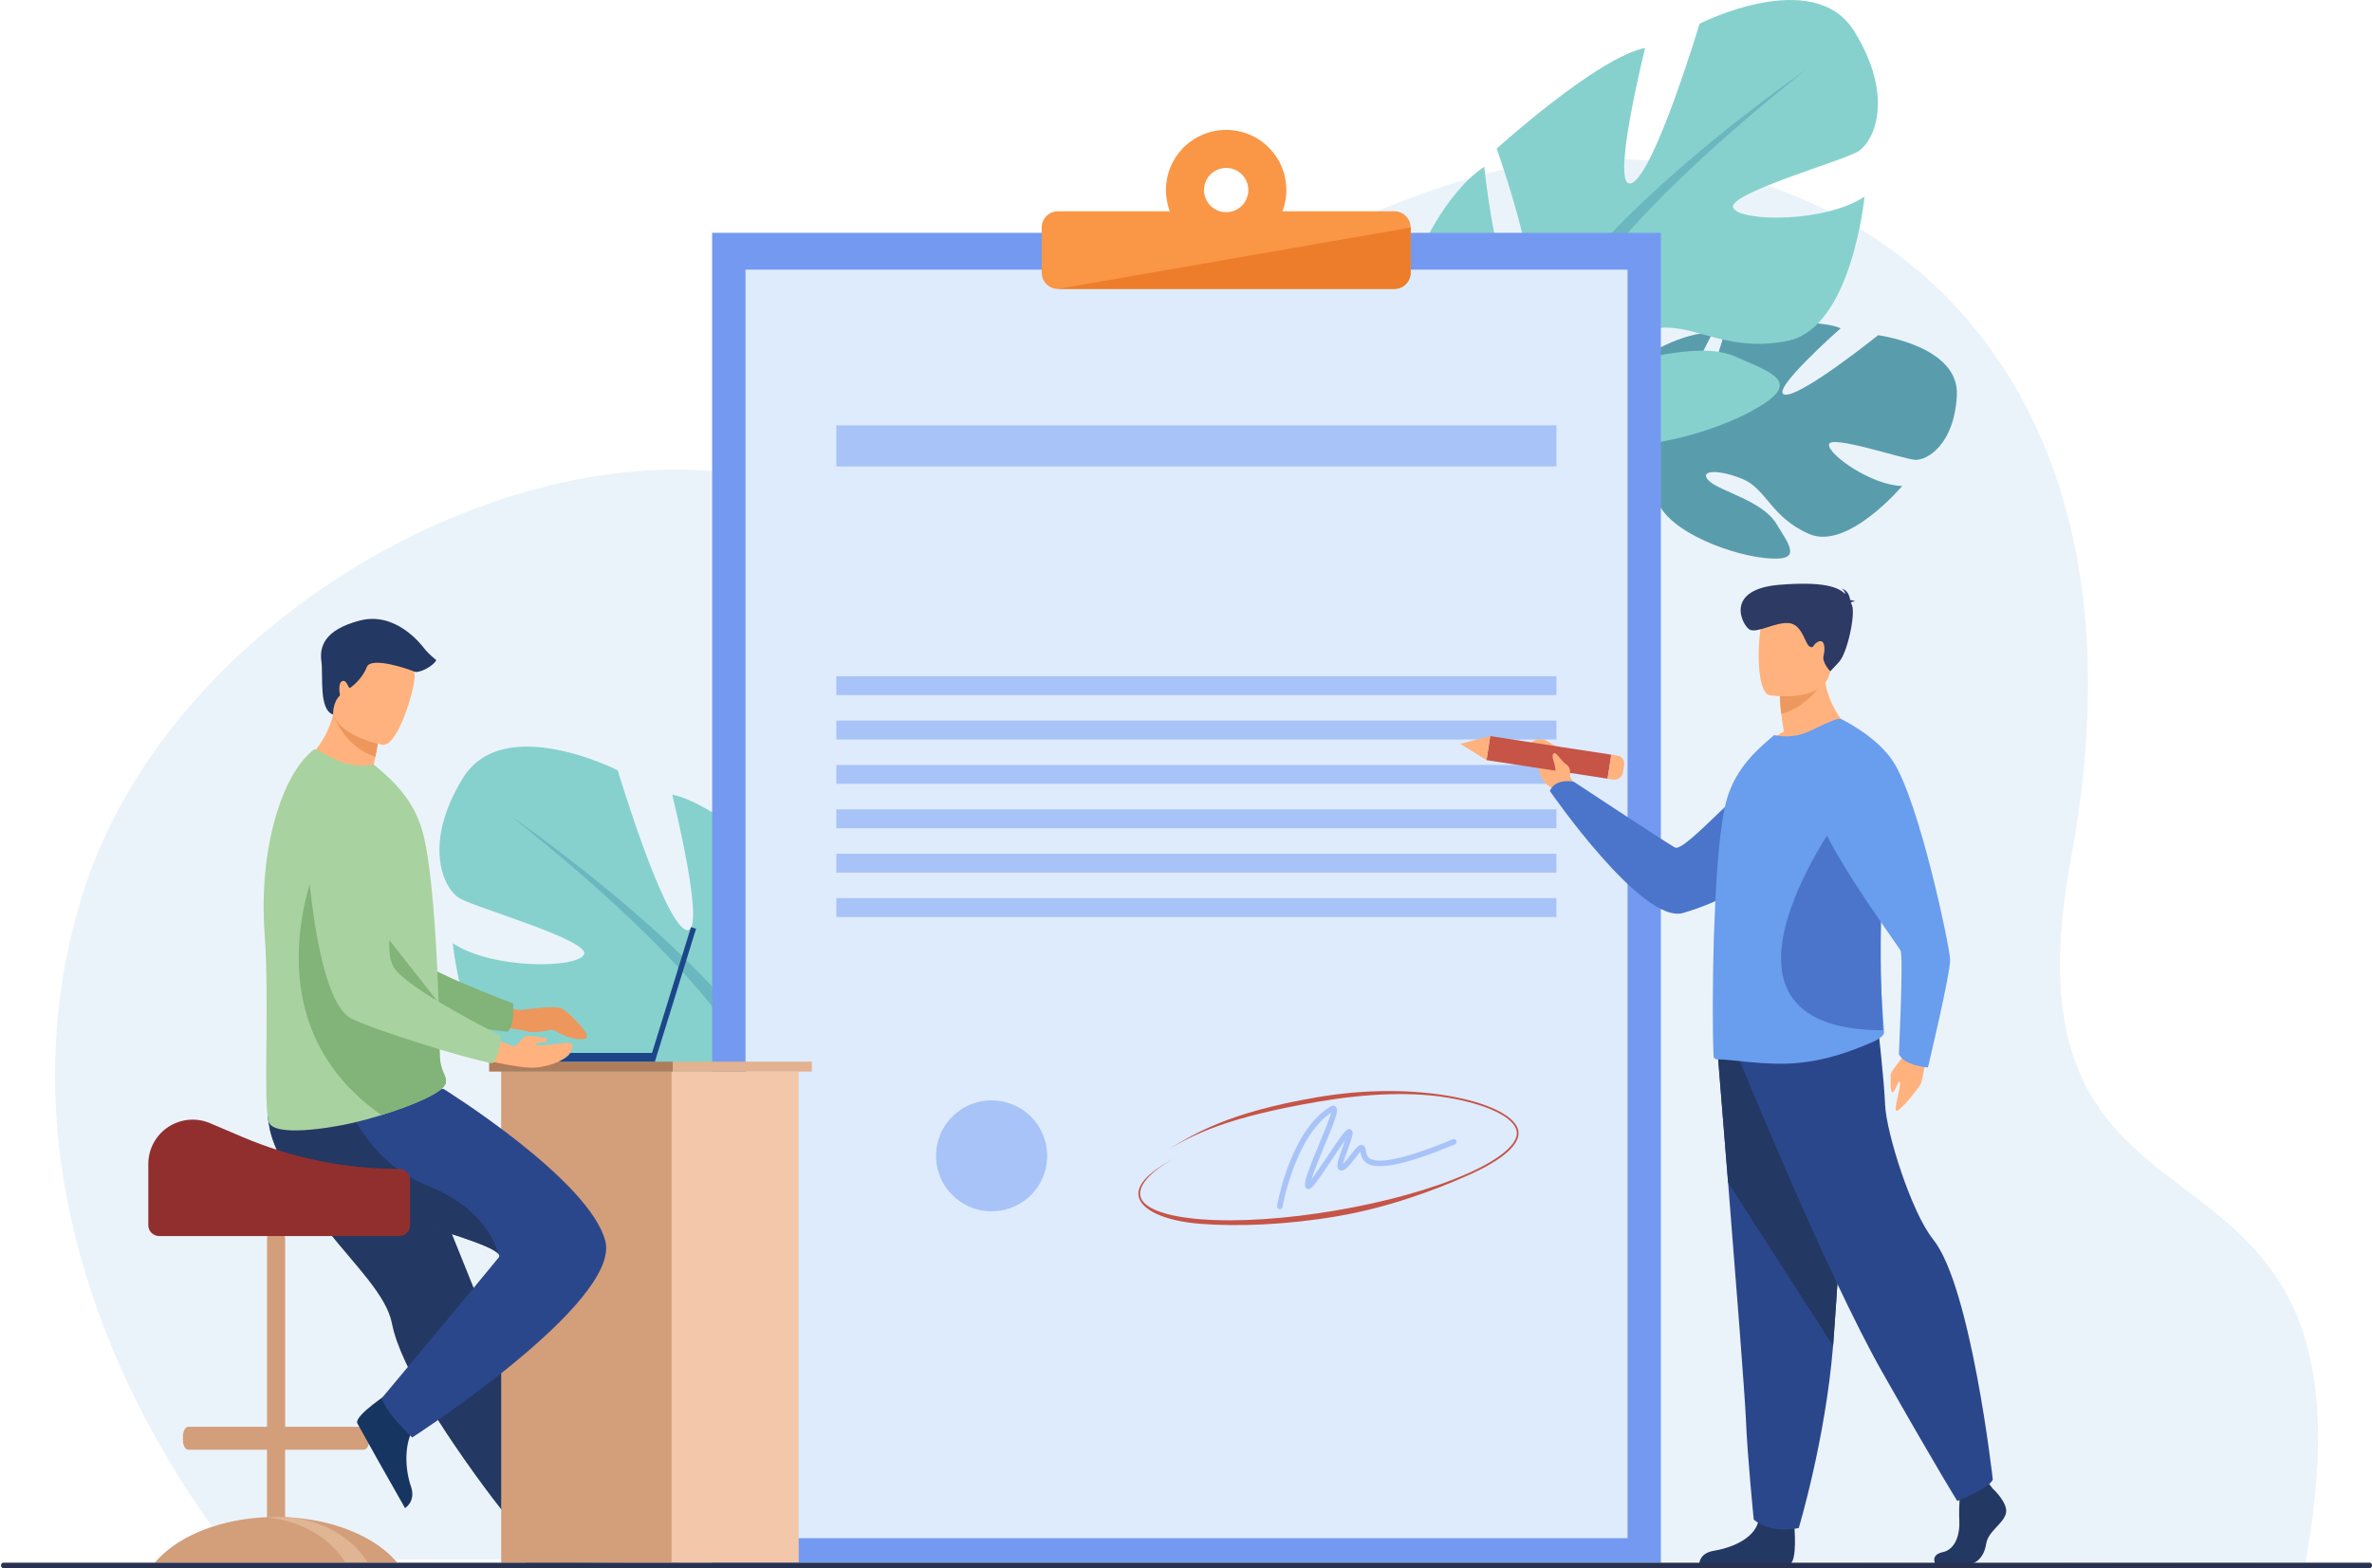 <svg width="369" height="244" viewBox="0 0 369 244" fill="none" xmlns="http://www.w3.org/2000/svg">
<path d="M36.971 242.633C36.971 242.633 -4.55 195.136 12.789 139.304C28.35 89.195 98.709 56.764 136.095 81.583C154.181 93.588 168.791 45.326 228.817 27.669C273.206 14.605 338.841 43.91 322.171 133.618C309.497 201.829 372.366 167.822 358.637 243.174L36.971 242.633Z" fill="#EBF3FA"/>
<path d="M256.967 71.907C256.967 71.907 247.945 62.162 255.817 55.462C255.817 55.462 261.607 51.657 266.449 51.767C266.449 51.767 260.041 63.486 262.292 64.543C264.543 65.599 268.496 50.97 268.496 50.97C268.496 50.97 281.93 49.166 286.346 51.078C286.346 51.078 275.174 60.922 277.623 61.399C280.073 61.877 292.172 52.158 292.172 52.158C292.172 52.158 304.802 53.82 304.42 61.488C304.037 69.156 299.804 71.679 297.895 71.548C295.986 71.416 284.711 67.596 284.527 69.159C284.343 70.722 291.226 75.557 295.922 75.615C295.922 75.615 287.441 85.688 281.463 83.097C275.486 80.507 274.809 76.067 271.081 74.534C267.353 73 264.225 73.121 265.802 74.77C267.379 76.418 274.075 77.826 276.309 81.448C278.544 85.071 280.52 87.499 274.401 86.813C268.283 86.127 258.229 82.055 257.603 76.981L256.967 71.907Z" fill="#599DAD"/>
<path d="M298.258 61.93C298.258 61.93 264.128 61.897 256.966 71.911C256.966 71.911 255.487 76.951 250.538 81.675L249.82 83.879C249.82 83.879 255.492 77.439 257.592 76.988C257.592 76.985 253.834 65.05 298.258 61.93Z" fill="#599DAD"/>
<path d="M250.54 81.675C250.54 81.675 243.427 87.353 243.281 97.024L244.614 97.093C244.614 97.093 246.576 87.025 250.652 82.963C254.728 78.9 250.54 81.675 250.54 81.675Z" fill="#599DAD"/>
<path d="M236.573 60.296C236.573 60.296 216.292 55.729 220.485 40.133C220.485 40.133 224.568 30.106 230.903 25.962C230.903 25.962 233.039 46.738 236.892 46.102C240.745 45.465 232.834 23.122 232.834 23.122C232.834 23.122 248.535 8.896 255.928 7.458C255.928 7.458 250.281 30.041 253.853 28.479C257.425 26.917 264.395 3.69 264.395 3.69C264.395 3.69 282.14 -5.349 288.459 4.868C294.778 15.085 291.561 22.094 288.984 23.605C286.408 25.116 268.488 30.185 269.641 32.364C270.794 34.542 283.95 34.67 290.054 30.594C290.054 30.594 288.073 51.081 278.06 53.043C268.047 55.005 263.243 49.877 257.077 51.202C250.911 52.528 246.989 55.451 250.485 56.178C253.981 56.905 263.858 52.792 269.955 55.483C276.052 58.173 280.751 59.549 272.255 64.082C263.759 68.615 247.191 72.269 241.879 66.286L236.573 60.296Z" fill="#86D1CD"/>
<path d="M280.913 10.879C280.913 10.879 236.906 41.054 236.572 60.297C236.572 60.297 239.145 68.1 236.96 78.572L237.992 82.045C237.992 82.045 239.582 68.725 241.883 66.281C241.883 66.281 226.443 54.232 280.913 10.879Z" fill="#6BB7BF"/>
<path d="M236.961 78.569C236.961 78.569 232.839 92.186 241.233 104.769L243.011 103.678C243.011 103.678 236.603 88.97 238.246 80.129C239.889 71.288 236.961 78.569 236.961 78.569Z" fill="#6BB7BF"/>
<path d="M123.918 176.48C123.918 176.48 144.198 171.913 140.006 156.311C140.006 156.311 135.923 146.286 129.588 142.14C129.588 142.14 127.452 162.916 123.599 162.28C119.746 161.643 127.657 139.3 127.657 139.3C127.657 139.3 111.958 125.074 104.564 123.635C104.564 123.635 110.212 146.217 106.64 144.654C103.068 143.09 96.096 119.861 96.096 119.861C96.096 119.861 78.352 110.822 72.032 121.041C65.713 131.26 68.93 138.267 71.507 139.778C74.083 141.289 92.003 146.358 90.85 148.535C89.697 150.712 76.541 150.842 70.437 146.767C70.437 146.767 72.418 167.254 82.431 169.214C92.444 171.175 97.248 166.05 103.414 167.374C109.581 168.698 113.502 171.624 110.006 172.351C106.51 173.078 96.633 168.963 90.536 171.654C84.439 174.344 79.74 175.721 88.236 180.254C96.732 184.787 113.3 188.44 118.612 182.457L123.918 176.48Z" fill="#86D1CD"/>
<path d="M79.578 127.066C79.578 127.066 123.585 157.243 123.919 176.485C123.919 176.485 121.346 184.287 123.531 194.759L122.497 198.232C122.497 198.232 120.909 184.914 118.608 182.468C118.608 182.468 134.048 170.42 79.578 127.066Z" fill="#6BB7BF"/>
<path d="M123.53 194.756C123.53 194.756 127.652 208.373 119.258 220.956L117.48 219.867C117.48 219.867 123.888 205.157 122.245 196.317C120.602 187.476 123.53 194.756 123.53 194.756Z" fill="#6BB7BF"/>
<path d="M258.375 36.23H110.785V243.177H258.375V36.23Z" fill="#739AF0"/>
<path d="M253.19 41.957H115.973V239.341H253.19V41.957Z" fill="#DDEBFD"/>
<path d="M242.125 66.18H130.104V72.576H242.125V66.18Z" fill="#A8C3F7"/>
<path d="M242.125 105.223H130.104V108.158H242.125V105.223Z" fill="#A8C3F7"/>
<path d="M242.125 112.129H130.104V115.064H242.125V112.129Z" fill="#A8C3F7"/>
<path d="M242.125 119.031H130.104V121.966H242.125V119.031Z" fill="#A8C3F7"/>
<path d="M242.125 125.934H130.104V128.869H242.125V125.934Z" fill="#A8C3F7"/>
<path d="M242.125 132.844H130.104V135.779H242.125V132.844Z" fill="#A8C3F7"/>
<path d="M242.125 139.746H130.104V142.681H242.125V139.746Z" fill="#A8C3F7"/>
<path d="M162.905 179.85C162.905 181.557 162.398 183.225 161.448 184.645C160.499 186.064 159.149 187.17 157.569 187.824C155.99 188.477 154.252 188.648 152.575 188.315C150.898 187.982 149.358 187.16 148.149 185.953C146.94 184.746 146.117 183.208 145.783 181.534C145.45 179.859 145.621 178.124 146.275 176.547C146.929 174.97 148.037 173.622 149.459 172.673C150.88 171.725 152.552 171.219 154.261 171.219C155.396 171.219 156.521 171.442 157.569 171.875C158.618 172.309 159.571 172.945 160.374 173.746C161.177 174.548 161.813 175.499 162.248 176.547C162.682 177.594 162.905 178.716 162.905 179.85Z" fill="#A8C3F7"/>
<path d="M199.096 188.144C199.072 188.146 199.047 188.146 199.023 188.144C198.911 188.125 198.811 188.062 198.745 187.97C198.679 187.878 198.652 187.764 198.669 187.652C198.75 187.178 200.717 176.012 206.919 172.211C207.361 171.94 207.639 172.081 207.765 172.189C208.309 172.654 207.895 173.84 206.027 178.31C205.284 180.094 204.402 182.205 204.037 183.49C204.694 182.625 205.68 181.145 206.472 179.967C208.925 176.291 209.403 175.69 209.881 175.69C209.967 175.69 210.052 175.71 210.128 175.749C210.204 175.789 210.27 175.846 210.318 175.917C210.578 176.291 210.381 176.914 209.704 178.747C209.444 179.449 209.047 180.525 208.932 181.103C209.358 180.667 209.753 180.201 210.113 179.708C210.962 178.602 211.393 178.068 211.901 178.155C212.015 178.174 212.122 178.225 212.209 178.302C212.296 178.379 212.36 178.478 212.394 178.589C212.442 178.743 212.475 178.902 212.494 179.062C212.561 179.503 212.635 180.005 213.169 180.305C214.245 180.911 217.349 180.876 226.016 177.269C226.12 177.235 226.232 177.241 226.332 177.286C226.431 177.332 226.509 177.413 226.551 177.514C226.592 177.615 226.594 177.728 226.556 177.83C226.518 177.932 226.442 178.016 226.345 178.064C219.025 181.111 214.575 182.09 212.74 181.057C211.846 180.555 211.713 179.713 211.636 179.203C211.39 179.462 211.048 179.907 210.797 180.233C209.858 181.452 209.242 182.187 208.613 182.135C208.52 182.128 208.43 182.099 208.35 182.051C208.271 182.003 208.204 181.936 208.155 181.857C207.855 181.385 208.155 180.456 208.891 178.448C209.011 178.12 209.147 177.758 209.265 177.415C208.666 178.235 207.851 179.456 207.19 180.446C204.443 184.564 203.945 185.161 203.391 185.01C203.277 184.977 203.178 184.907 203.108 184.811C203.038 184.715 203.002 184.599 203.005 184.481C202.949 183.518 203.85 181.281 205.228 177.979C205.928 176.301 206.847 174.102 207.073 173.136C201.431 176.921 199.538 187.686 199.515 187.796C199.496 187.893 199.444 187.981 199.368 188.044C199.292 188.108 199.196 188.143 199.096 188.144Z" fill="#A8C3F7"/>
<path d="M216.908 32.874H199.505C200.042 31.459 200.227 29.934 200.044 28.432C199.861 26.929 199.315 25.494 198.453 24.248C197.592 23.003 196.441 21.985 195.098 21.282C193.756 20.578 192.263 20.211 190.747 20.211C189.231 20.211 187.738 20.578 186.396 21.282C185.054 21.985 183.902 23.003 183.041 24.248C182.179 25.494 181.634 26.929 181.451 28.432C181.267 29.934 181.452 31.459 181.989 32.874H164.586C164.253 32.874 163.923 32.94 163.615 33.067C163.308 33.194 163.028 33.381 162.793 33.616C162.557 33.851 162.371 34.131 162.243 34.438C162.116 34.745 162.051 35.075 162.051 35.407V42.43C162.051 43.102 162.318 43.746 162.793 44.22C163.269 44.695 163.914 44.962 164.586 44.962H216.908C217.241 44.962 217.571 44.897 217.879 44.77C218.187 44.642 218.466 44.456 218.702 44.221C218.938 43.986 219.124 43.707 219.252 43.4C219.38 43.092 219.445 42.763 219.445 42.43V35.407C219.445 34.735 219.178 34.091 218.702 33.616C218.226 33.141 217.581 32.874 216.908 32.874ZM190.748 33.019C190.066 33.019 189.398 32.816 188.831 32.438C188.264 32.059 187.821 31.521 187.56 30.892C187.299 30.262 187.231 29.57 187.364 28.901C187.497 28.233 187.826 27.619 188.308 27.137C188.791 26.655 189.406 26.327 190.075 26.194C190.744 26.061 191.438 26.13 192.068 26.39C192.699 26.651 193.238 27.093 193.617 27.659C193.996 28.226 194.198 28.892 194.198 29.573C194.198 30.487 193.835 31.363 193.188 32.01C192.541 32.656 191.663 33.019 190.748 33.019Z" fill="#F99746"/>
<path d="M164.586 44.958H216.908C217.58 44.958 218.225 44.692 218.701 44.218C219.176 43.744 219.444 43.101 219.445 42.429V35.406L164.586 44.958Z" fill="#ED7D2B"/>
<path d="M24.804 242.363C28.291 238.804 34.436 236.357 41.534 236.068V225.58H29.29C29.017 225.58 28.776 225.344 28.621 224.979C28.507 224.687 28.451 224.375 28.457 224.061V223.531C28.457 222.694 28.835 222.01 29.296 222.01H41.54V192.716C41.541 192.343 41.69 191.986 41.954 191.722C42.218 191.458 42.576 191.309 42.95 191.309C43.323 191.31 43.681 191.459 43.945 191.722C44.209 191.986 44.357 192.343 44.358 192.716V222.01H56.603C57.065 222.01 57.443 222.694 57.443 223.531V224.061C57.447 224.384 57.385 224.705 57.261 225.004C57.106 225.355 56.868 225.58 56.603 225.58H44.351V236.068C51.451 236.357 57.594 238.804 61.082 242.363C61.337 242.62 61.575 242.883 61.799 243.154H24.088C24.31 242.885 24.55 242.62 24.804 242.363Z" fill="#D39E7A"/>
<path d="M41.535 236.12C46.487 236.578 50.736 238.965 53.201 242.354C53.388 242.613 53.564 242.876 53.73 243.145H57.219C57.055 242.876 56.878 242.613 56.689 242.354C53.94 238.563 48.967 236.031 43.272 236.031C42.688 236.037 42.109 236.066 41.535 236.12Z" fill="#E0B594"/>
<path d="M80.137 236.171C80.137 236.171 80.564 243.042 81.895 243.14C82.072 243.153 88.648 243.153 88.648 243.153L97.042 243.106C97.042 243.106 96.986 241.086 94.533 240.66C92.08 240.233 87.972 238.511 86.482 235.272C84.923 231.866 80.137 236.171 80.137 236.171Z" fill="#163560"/>
<path d="M46.896 185.687C48.102 187.687 49.442 189.602 50.909 191.419C55.325 196.984 60.131 201.573 60.967 205.911C61.157 206.854 61.416 207.781 61.743 208.686C62.093 209.681 62.525 210.724 63.024 211.803C64.897 215.867 67.699 220.42 70.497 224.559C75.332 231.713 79.29 236.514 79.29 236.514C79.29 236.514 80.559 237.498 84.185 237.498C85.194 237.498 88.593 236.947 88.593 236.947C88.265 236.112 84.247 226.611 79.382 214.542C77.411 209.64 75.306 204.427 73.278 199.399C73.009 198.728 72.738 198.06 72.472 197.398C71.852 195.859 71.241 194.345 70.646 192.87L62.438 172.51C62.438 172.51 44.177 165.604 42.281 170.079C40.717 173.769 41.992 177.384 46.896 185.687Z" fill="#233862"/>
<path d="M105.621 166.738H77.967V243.156H105.621V166.738Z" fill="#D39E7A"/>
<path d="M104.472 243.152H124.254L124.254 166.735H104.472L104.472 243.152Z" fill="#F2C7AA"/>
<path d="M104.664 165.195H76.092V166.736H104.664V165.195Z" fill="#AF7D5B"/>
<path d="M126.299 165.195H104.662V166.736H126.299V165.195Z" fill="#E2B291"/>
<path d="M75.659 154.914C75.659 154.914 79.622 157.165 80.731 157.163C81.841 157.162 86.195 156.323 87.409 156.943C88.623 157.564 90.82 160.061 91.232 160.868C91.973 162.331 88.247 161.688 86.487 160.438C86.361 160.348 86.217 160.286 86.066 160.255C85.914 160.224 85.758 160.224 85.606 160.257C84.695 160.456 82.8 160.799 81.885 160.461C80.654 160.006 74.176 159.501 74.176 159.501L75.659 154.914Z" fill="#ED975D"/>
<path d="M45.51 124.269C45.51 124.269 49.617 153.42 56.419 156.032C59.775 157.32 74.608 160.242 78.996 160.534C78.996 160.534 80.071 159.664 79.808 156.121C79.808 156.121 64.268 150.423 62.063 147.326C58.777 142.714 64.104 128.489 59.98 124.158C55.856 119.827 48.911 117.966 45.51 124.269Z" fill="#82B378"/>
<path d="M60.827 216.539C60.827 216.539 55.027 220.261 55.589 221.471C55.665 221.635 58.875 227.363 58.875 227.363L63.009 234.657C63.009 234.657 64.747 233.624 63.926 231.278C63.104 228.932 62.611 224.511 64.713 221.636C66.924 218.613 60.827 216.539 60.827 216.539Z" fill="#163560"/>
<path d="M64.124 223.675C64.124 223.675 60.041 219.889 59.402 217.546C59.402 217.546 74.339 199.677 77.579 195.671C77.727 195.487 77.689 195.286 77.494 195.064C75.047 192.311 47.87 186.712 44.318 181.195C43.258 179.576 42.48 177.789 42.017 175.911C41.212 172.544 41.853 170.218 41.853 170.218L68.996 169.434C68.996 169.434 91.594 183.485 94.154 193.058C96.714 202.63 64.124 223.675 64.124 223.675Z" fill="#2B478B"/>
<path d="M77.494 195.067C75.047 192.314 47.87 186.715 44.318 181.197C43.258 179.578 42.48 177.792 42.018 175.913V172.484L53.553 170.68C53.553 170.68 56.825 180.731 66.513 184.5C75.593 188.022 77.313 194.287 77.494 195.067Z" fill="#233862"/>
<path d="M61.57 122.434C56.079 123.851 46.977 118.772 46.977 118.772C46.977 118.772 50.511 116.4 51.825 111.189C51.892 110.927 51.952 110.658 52.006 110.382L54.825 109.785L59.018 113.537C58.895 114.96 58.688 116.374 58.397 117.771C58.307 118.239 58.202 118.741 58.082 119.274C59.428 120.106 60.611 121.177 61.57 122.434Z" fill="#FFB27D"/>
<path d="M41.161 145.16C41.948 155.721 40.913 171.786 41.805 174.567C42.575 176.968 51.349 175.541 54.85 174.731C56.147 174.435 57.717 174.01 59.339 173.51C63.862 172.111 68.79 170.114 69.319 168.633C69.338 168.579 69.355 168.524 69.368 168.469C69.413 168.263 69.409 168.051 69.358 167.847C69.183 167.092 68.502 166.274 68.422 164.402C68.333 162.312 68.346 159.852 68.267 157.208C68.267 156.909 68.259 156.584 68.228 156.287V156.181V156.017C68.152 153.064 67.998 149.966 67.819 146.89C67.705 144.958 67.574 143.045 67.421 141.212C67.027 136.481 66.496 132.273 65.791 129.614C64.641 125.278 62.108 122.449 59.799 120.376L58.13 118.947C56.267 119.354 54.065 119.083 52.074 118.141C49.918 117.119 49.174 116.387 48.797 116.665C43.812 120.495 40.232 132.247 41.161 145.16Z" fill="#A8D29F"/>
<path d="M59.34 173.512C63.863 172.113 68.79 170.116 69.319 168.635C69.339 168.581 69.355 168.526 69.369 168.471L69.359 167.849C69.183 167.094 68.503 166.275 68.422 164.404C68.334 162.314 68.347 159.854 68.268 157.21C68.268 156.911 68.26 156.586 68.228 156.289V156.183V156.019L49.937 132.754C49.937 132.754 37.647 158.311 59.34 173.512Z" fill="#82B378"/>
<path d="M59.013 113.537C58.891 114.959 58.685 116.373 58.396 117.771C54.3 116.451 52.444 112.756 51.824 111.189C51.892 110.927 51.951 110.658 52.005 110.382L54.824 109.785L59.013 113.537Z" fill="#ED975D"/>
<path d="M59.564 115.893C59.564 115.893 50.633 114.405 51.647 108.865C52.66 103.325 52.191 99.404 57.936 100.119C63.682 100.835 64.398 103.151 64.508 105.082C64.618 107.013 61.914 116.138 59.564 115.893Z" fill="#FFB27D"/>
<path d="M79.127 163.836L101.433 163.833L107.494 144.266L108.284 144.51L101.878 165.196H79.117L79.127 163.836Z" fill="#1C468A"/>
<path d="M73.213 164.4C73.213 164.4 80.523 166.324 83.263 166.122C86.004 165.921 88.284 164.618 88.629 163.939C88.975 163.26 89.699 162.054 87.833 162.277C85.966 162.5 83.419 162.895 83.341 162.538C83.262 162.18 84.862 162.21 84.862 162.21C84.862 162.21 85.345 161.508 84.736 161.481C84.126 161.455 82.35 160.974 81.691 161.304C81.032 161.634 80.421 162.851 79.939 162.8C79.458 162.749 73.823 160.266 73.823 160.266L73.213 164.4Z" fill="#FFB27D"/>
<path d="M47.322 125.722C47.322 125.722 48.187 155.149 54.658 158.492C57.852 160.143 72.272 164.677 76.601 165.451C76.601 165.451 77.764 164.705 77.896 161.153C77.896 161.153 63.079 153.782 61.227 150.458C58.47 145.515 65.335 131.963 61.72 127.205C58.105 122.447 51.399 119.832 47.322 125.722Z" fill="#A8D29F"/>
<path d="M51.824 111.189C51.824 111.189 51.722 109.29 52.897 108.2C52.897 108.2 52.488 106.296 53.242 105.981C53.996 105.666 54.154 107.268 54.5 107.017C54.847 106.766 56.388 105.572 57.049 103.813C57.709 102.055 63.755 104.184 64.46 104.502C65.165 104.821 67.429 103.656 67.87 102.714C67.87 102.714 66.611 101.709 66.046 100.956C65.481 100.203 61.518 95.114 55.974 96.557C50.431 98.001 49.688 100.641 49.997 102.903C50.306 105.165 49.551 110.431 51.824 111.189Z" fill="#233862"/>
<path d="M62.104 181.886C53.709 181.887 45.401 180.19 37.68 176.899L32.669 174.766C31.621 174.322 30.479 174.144 29.345 174.247C28.211 174.351 27.121 174.733 26.17 175.359C25.22 175.986 24.44 176.837 23.899 177.838C23.359 178.839 23.075 179.957 23.072 181.094V190.644C23.074 191.091 23.253 191.52 23.57 191.837C23.887 192.153 24.316 192.332 24.765 192.334H62.104C62.552 192.332 62.982 192.153 63.299 191.837C63.616 191.52 63.795 191.091 63.796 190.644V183.576C63.795 183.129 63.616 182.7 63.299 182.383C62.982 182.067 62.552 181.888 62.104 181.886Z" fill="#912F2F"/>
<path d="M208.077 189.242C200.212 190.589 192.576 190.883 186.77 190.428C180.903 189.969 177.474 188.161 177.119 186.097C176.798 184.228 178.971 182.084 183.402 179.901C179.155 181.994 177.097 184.352 177.39 186.051C177.719 187.938 181.136 189.273 186.78 189.716C192.567 190.171 200.075 189.678 207.921 188.335C215.766 186.991 223.01 184.952 228.314 182.593C233.488 180.296 236.268 177.899 235.944 176.013C235.601 174.014 231.907 172.09 226.305 170.992C219.936 169.744 212.421 170.164 205.018 171.432C191.117 173.814 185.674 176.416 181.059 179.297C185.694 176.403 190.948 173.124 204.898 170.733C212.331 169.459 219.948 169.449 226.347 170.702C232.068 171.824 235.847 173.84 236.206 175.965C236.56 178.029 233.794 180.48 228.416 182.867C223.104 185.234 215.947 187.893 208.077 189.242Z" fill="#C65447"/>
<path d="M299.695 163.503C299.695 163.503 299.24 167.932 298.74 168.766C298.241 169.599 296.111 172.278 295.203 172.801C294.294 173.325 295.757 169.278 295.571 168.49C295.385 167.703 294.825 169.927 294.421 169.98C294.017 170.032 294.125 168.029 294.11 167.299C294.095 166.569 296.056 164.771 296.739 163.217C297.423 161.664 299.695 163.503 299.695 163.503Z" fill="#FFB27D"/>
<path d="M245.24 122.684L244.222 120.765C244.222 120.765 244.726 117.346 240.443 115.187C240.443 115.187 238.875 114.549 237.99 115.827C237.168 117.003 239.544 116.791 239.416 118.804C239.288 120.817 240.237 121.997 241.578 122.653L242.679 123.926L245.24 122.684Z" fill="#FFB27D"/>
<path d="M285.792 118.096C285.792 118.096 282.107 136.157 261.825 142.058C255.494 143.9 241.111 123.088 241.111 123.088C241.111 123.088 241.617 121.171 244.785 121.612C244.785 121.612 258.79 130.869 260.558 131.875C262.122 132.768 272.411 120.404 277.1 118.409C281.789 116.415 285.792 118.096 285.792 118.096Z" fill="#4A75CB"/>
<path d="M231.823 114.538L231.248 118.277L250.082 121.165L250.657 117.426L231.823 114.538Z" fill="#C65447"/>
<path d="M227.164 115.741L231.255 118.28L231.83 114.543L227.164 115.741Z" fill="#FFB27D"/>
<path d="M252.661 119.006L252.48 120.187C252.426 120.537 252.236 120.85 251.95 121.059C251.665 121.268 251.308 121.355 250.959 121.301L250.088 121.169L250.663 117.43L251.611 117.576C251.774 117.601 251.931 117.658 252.072 117.743C252.213 117.828 252.335 117.941 252.433 118.074C252.53 118.207 252.601 118.357 252.64 118.517C252.679 118.677 252.686 118.843 252.661 119.006Z" fill="#FFB27D"/>
<path d="M310.01 231.637C310.01 231.637 312.525 233.934 312.034 235.558C311.543 237.182 309.274 238.273 308.967 240.265C308.659 242.256 307.432 243.341 306.328 243.341H301.07C301.07 243.341 300.249 241.94 302.22 241.518C304.192 241.096 304.925 238.755 304.801 236.585C304.678 234.414 304.985 231.515 304.985 231.515L309.159 230.551L310.01 231.637Z" fill="#233862"/>
<path d="M279.143 237.561C279.143 237.561 279.595 242.78 278.486 243.323L264.355 243.294C264.355 243.294 264.355 241.664 266.626 241.302C268.897 240.939 272.886 239.614 273.561 236.657C274.237 233.701 279.143 237.561 279.143 237.561Z" fill="#233862"/>
<path d="M267.209 163.864C267.209 163.864 267.953 173.008 268.831 184.003C270.022 198.933 271.459 217.282 271.596 220.752C271.841 226.786 272.823 236.439 272.823 236.439C272.823 236.439 275.155 238.736 279.819 237.766C279.819 237.766 283.976 223.986 285.162 209.408C285.182 209.168 285.2 208.927 285.218 208.686C286.322 193.845 288.041 162.586 288.041 162.586L267.209 163.864Z" fill="#2B478B"/>
<path d="M267.209 163.863C267.209 163.863 267.953 173.007 268.831 184.002L285.162 209.411C285.182 209.172 285.2 208.931 285.218 208.69C286.322 193.849 288.041 162.59 288.041 162.59L267.209 163.863Z" fill="#233862"/>
<path d="M270.613 164.949C270.613 164.949 284.052 198.072 292.889 213.638C301.727 229.204 304.488 233.556 304.488 233.556C304.488 233.556 309.55 231.564 310.01 230.208C310.01 230.208 306.63 200.156 300.714 192.831C297.368 188.692 293.442 176.261 293.258 171.925C293.074 167.589 292.06 158.984 292.06 158.984L270.613 164.949Z" fill="#2B478B"/>
<path d="M288.296 113.901C288.296 113.901 279.202 118.283 273.961 116.657C274.958 115.501 276.161 114.54 277.51 113.823C277.328 112.773 277.181 111.854 277.106 111.088C276.98 110.163 276.906 109.232 276.884 108.299L280.392 105.543L283.719 102.906C283.458 110.313 288.296 113.901 288.296 113.901Z" fill="#FFB27D"/>
<path d="M293.086 160.675C293.106 161.23 291.916 161.865 291.392 162.102C287.501 163.807 283.872 164.996 279.759 165.393C274.899 165.886 269.153 164.798 267.178 164.837C266.976 164.835 266.782 164.758 266.633 164.621C266.492 164.521 266.391 158.674 266.492 151.319C266.492 151.022 266.492 150.724 266.513 150.427V150.328C266.553 147.454 266.654 144.44 266.794 141.428C267.077 134.807 267.601 128.423 268.488 124.895C269.558 120.732 271.976 117.976 274.175 115.975L275.982 114.388C277.789 114.746 279.712 114.648 281.627 113.716C283.724 112.704 285.983 111.614 286.346 111.891C289.087 113.893 290.947 118.393 291.932 124.142C292.518 127.746 292.793 131.394 292.754 135.045C292.754 136.472 292.713 137.939 292.632 139.386C292.149 147.236 292.632 154.054 292.915 157.999C293.005 159.149 293.066 160.04 293.086 160.675Z" fill="#699DEE"/>
<path d="M292.927 160.309C261.085 160.245 287.055 125.81 287.055 125.81L292.213 124.137C292.639 128.004 292.839 131.894 292.811 135.785C292.811 137.31 292.781 138.877 292.724 140.423C292.374 148.809 292.724 156.095 292.927 160.309Z" fill="#4A75CB"/>
<path d="M283.781 105.739C283.781 105.739 281.48 109.922 277.107 111.092C276.981 110.167 276.907 109.236 276.885 108.303L280.393 105.547L283.781 105.739Z" fill="#ED985F"/>
<path d="M275.277 108.174C275.277 108.174 283.952 109.592 284.767 104.266C285.582 98.941 287.25 95.539 281.745 94.41C276.241 93.281 274.845 95.151 274.14 96.871C273.435 98.59 273.049 107.669 275.277 108.174Z" fill="#FFB27D"/>
<path d="M287.928 93.769C288.007 93.679 288.188 93.605 288.585 93.584C288.355 93.454 288.096 93.381 287.831 93.372C287.746 92.811 287.447 91.817 286.479 91.576C286.636 91.668 286.771 91.794 286.873 91.945C286.975 92.096 287.041 92.268 287.067 92.448C285.946 91.3 283.546 90.463 276.898 90.988C268.136 91.679 271.024 97.28 272.158 97.948C273.292 98.615 276.147 96.784 278.26 96.952C280.373 97.119 280.776 100.169 281.494 100.587C282.212 101.006 281.928 100.259 282.899 99.828C283.87 99.396 283.96 100.994 283.681 102.038C283.401 103.081 284.732 104.457 284.732 104.457L286.08 103.01C287.427 101.562 288.695 95.426 288.084 94.119L287.928 93.769Z" fill="#2C3A64"/>
<path d="M286.347 111.848C286.347 111.848 291.837 114.443 294.467 118.433C298.55 124.621 303.281 147.174 303.369 149.262C303.458 151.351 299.919 166.096 299.919 166.096C299.919 166.096 296.327 165.86 295.401 164.049C295.401 164.049 296.119 148.9 295.664 147.927C295.208 146.954 280.692 127.605 282.325 123.483C283.959 119.36 286.347 111.848 286.347 111.848Z" fill="#699DEE"/>
<path d="M244.202 120.673C244.202 120.673 244.501 119.496 243.683 118.967C242.865 118.439 242.114 116.999 241.769 117.194C241.054 117.597 242.16 118.854 241.958 120.419C241.887 120.967 243.166 122.404 244.202 120.673Z" fill="#FFB27D"/>
<path d="M0.493 244.001H368.67C368.769 243.987 368.859 243.935 368.92 243.856C368.981 243.777 369.009 243.677 368.999 243.578C369.009 243.479 368.98 243.38 368.919 243.301C368.858 243.222 368.769 243.171 368.67 243.156H0.493C0.394 243.171 0.305 243.222 0.244 243.301C0.182 243.38 0.154 243.479 0.164 243.578C0.154 243.677 0.182 243.777 0.243 243.856C0.304 243.935 0.394 243.987 0.493 244.001Z" fill="#283250"/>
</svg>
